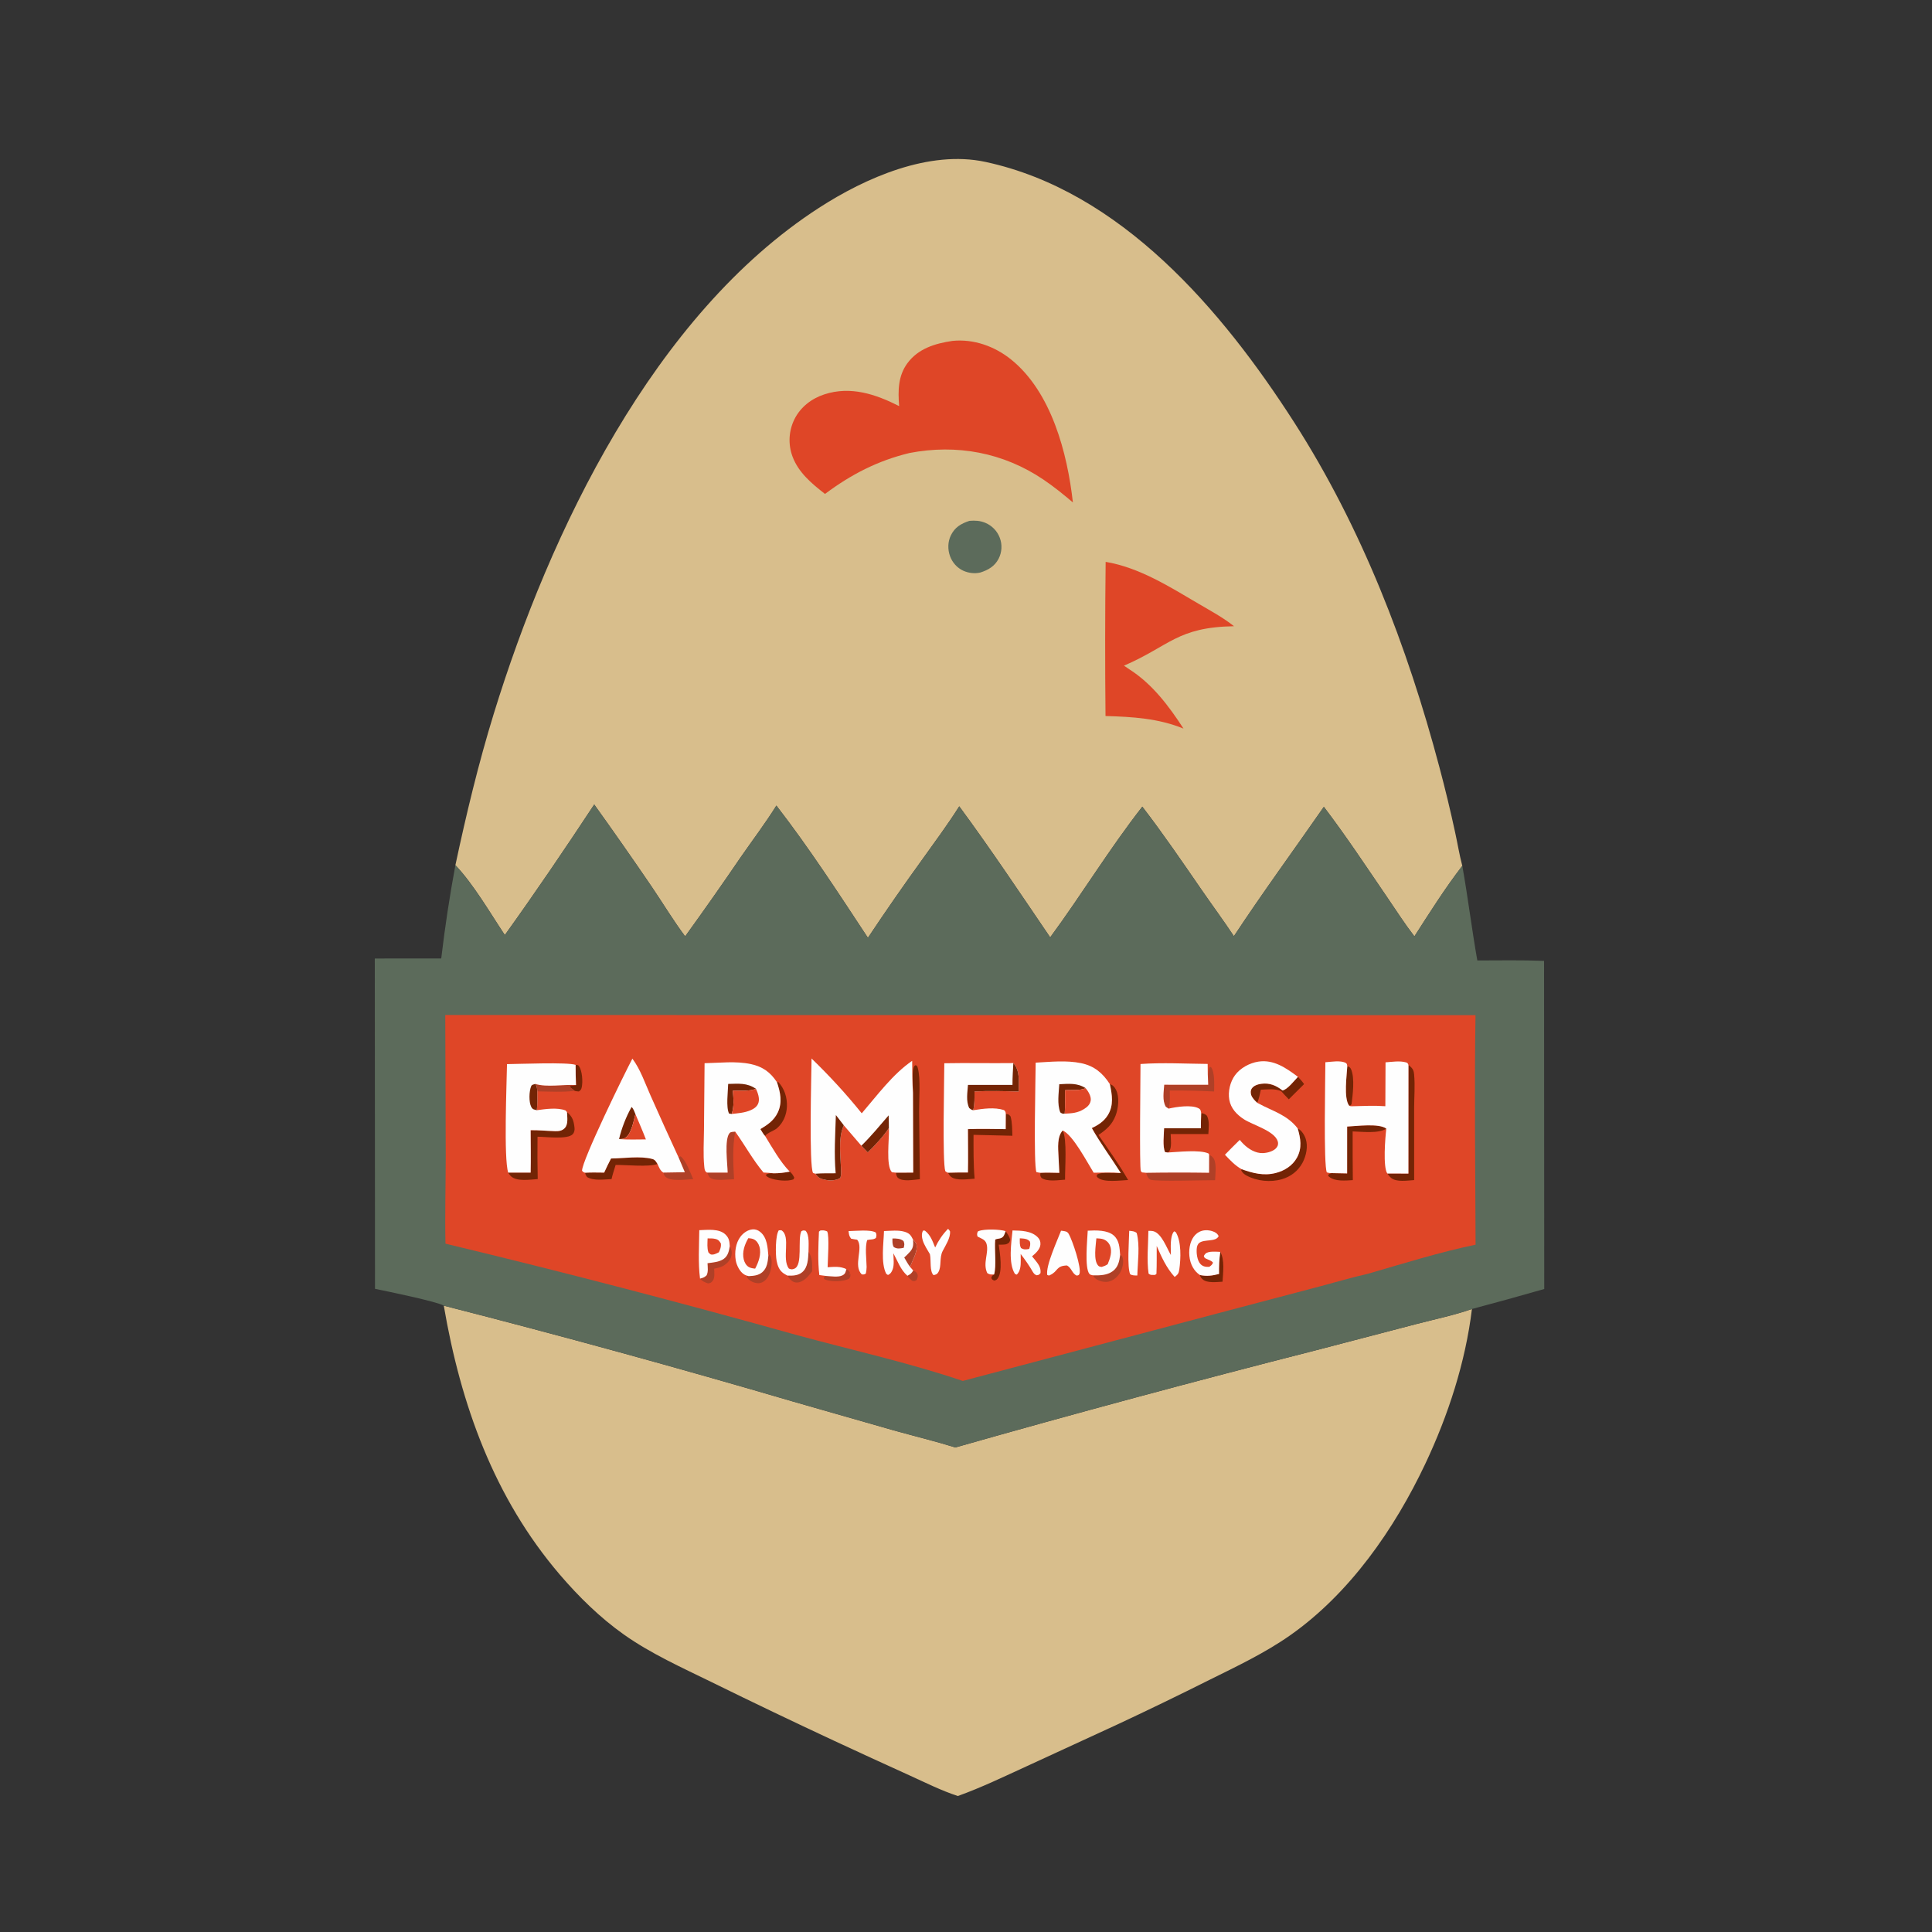 <svg xmlns="http://www.w3.org/2000/svg" xmlns:xlink="http://www.w3.org/1999/xlink" width="1024" height="1024"><rect width="100%" height="100%" fill="#333333" stroke="none"/><path fill="#D8BE8C" d="M235.213 692.021Q328.328 715.839 420.549 742.911L473.757 758.148C484.629 761.176 495.591 763.827 506.371 767.182Q601.504 740.114 697.354 715.702L750.903 701.711C760.574 699.197 770.722 697.103 780.152 693.8C776.754 721.968 767.55 750.229 755.444 775.833C739.136 810.322 715.406 844.538 683.854 866.712C670.529 876.076 655.702 883.097 641.155 890.311Q617.033 902.396 592.598 913.834L544.231 936.116C532.166 941.634 520.174 947.443 507.672 951.925C498.844 949.04 490.309 944.738 481.859 940.9Q461.965 931.888 442.164 922.672Q409.611 907.508 377.382 891.664C361.594 883.937 345.133 876.557 330.733 866.391C318.149 857.506 306.766 846.327 296.767 834.648C261.819 793.832 244.184 744.396 235.213 692.021Z"></path><path fill="#D8BE8C" d="M241.368 458.552C247.147 431.473 253.574 404.709 261.725 378.236C291.436 281.742 346.491 166.832 434.023 110.188C458.794 94.158 492.464 79.424 522.207 85.793C594.261 101.222 647.927 164.66 685.82 223.662C721.658 279.463 745.954 342.654 762.903 406.58Q767.492 423.764 771.245 441.149C772.543 447.03 773.499 453.111 775.05 458.914C765.88 470.789 757.768 483.675 749.662 496.299C744.561 489.679 739.995 482.548 735.283 475.645C724.282 459.533 713.488 443.16 701.669 427.632C685.781 450.496 669.334 472.951 653.995 496.194C648.423 487.791 642.426 479.681 636.702 471.382C626.484 456.571 616.438 441.825 605.459 427.559C588.04 449.812 573.375 474.063 556.625 496.826C540.804 473.554 525.11 450.034 508.423 427.378C502.402 436.91 495.665 445.965 489.121 455.141Q474.155 475.814 460.012 497.059C444.468 473.476 428.799 449.3 411.5 426.979C405.719 436.243 399.055 445.052 392.821 454.02Q378.274 475.361 363.142 496.292C356.872 487.924 351.333 478.69 345.449 470.017Q330.464 448.026 314.953 426.403C299.621 449.652 283.815 472.974 267.568 495.59C259.699 483.751 250.979 468.671 241.368 458.552Z"></path><path fill="#5C6B5B" d="M513.796 276.062C516.77 275.824 519.437 275.931 522.23 277.104Q522.891 277.378 523.52 277.719Q524.149 278.059 524.74 278.463Q525.331 278.866 525.877 279.328Q526.423 279.79 526.919 280.305Q527.415 280.82 527.856 281.384Q528.297 281.948 528.677 282.554Q529.057 283.16 529.373 283.801Q529.689 284.443 529.938 285.114Q530.185 285.778 530.362 286.464Q530.539 287.15 530.644 287.85Q530.749 288.551 530.782 289.258Q530.814 289.966 530.773 290.673Q530.732 291.38 530.618 292.079Q530.505 292.779 530.32 293.462Q530.134 294.146 529.88 294.807Q529.625 295.468 529.303 296.099C527.225 300.153 523.794 302.102 519.61 303.448C516.636 304.152 513.388 303.764 510.609 302.517C507.306 301.036 504.774 298.162 503.537 294.777C502.243 291.234 502.31 287.195 503.968 283.778C506.067 279.453 509.378 277.513 513.796 276.062Z"></path><path fill="#DF4627" d="M586.016 297.795C603.828 300.777 619.961 311.008 635.29 320.019C641.651 323.759 648.26 327.309 654.049 331.905C623.843 332.422 619.921 342.406 595.728 352.817L598.891 354.955C610.866 362.669 619.65 374.383 627.282 386.172C613.901 380.705 600.2 379.916 585.946 379.508Q585.538 338.651 586.016 297.795Z"></path><path fill="#DF4627" d="M504.837 180.683C516.074 179.545 527.237 183.543 535.928 190.561C557.33 207.841 565.731 240.227 568.657 266.302C563.649 262.057 558.529 257.898 553.084 254.22C531.799 239.844 507.108 235.27 482.03 240.104C465.136 244.202 451.142 251.441 437.265 261.796C430.284 256.353 423.216 250.504 420.04 241.953Q419.817 241.353 419.624 240.743Q419.432 240.132 419.272 239.513Q419.111 238.893 418.982 238.266Q418.854 237.639 418.758 237.007Q418.661 236.374 418.598 235.737Q418.534 235.1 418.504 234.461Q418.473 233.822 418.475 233.182Q418.477 232.542 418.512 231.903Q418.547 231.264 418.615 230.627Q418.683 229.991 418.783 229.359Q418.884 228.727 419.017 228.101Q419.15 227.475 419.314 226.856Q419.479 226.238 419.676 225.629Q419.872 225.02 420.099 224.421Q420.327 223.823 420.585 223.237Q420.842 222.652 421.13 222.08C424.367 215.659 430.239 211.189 436.993 208.998C450.887 204.492 464.12 208.93 476.563 215.24C475.924 207.242 475.932 199.328 480.932 192.529C486.676 184.719 495.71 182.015 504.837 180.683Z"></path><path fill="#5C6B5B" d="M267.568 495.59C283.815 472.974 299.621 449.652 314.953 426.403Q330.464 448.026 345.449 470.017C351.333 478.69 356.872 487.924 363.142 496.292Q378.274 475.361 392.821 454.02C399.055 445.052 405.719 436.243 411.5 426.979C428.799 449.3 444.468 473.476 460.012 497.059Q474.155 475.814 489.121 455.141C495.665 445.965 502.402 436.91 508.423 427.378C525.11 450.034 540.804 473.554 556.625 496.826C573.375 474.063 588.04 449.812 605.459 427.559C616.438 441.825 626.484 456.571 636.702 471.382C642.426 479.681 648.423 487.791 653.995 496.194C669.334 472.951 685.781 450.496 701.669 427.632C713.488 443.16 724.282 459.533 735.283 475.645C739.995 482.548 744.561 489.679 749.662 496.299C757.768 483.675 765.88 470.789 775.05 458.914C778.036 475.587 780.066 492.405 783.012 509.062C794.784 509.051 806.62 508.816 818.383 509.283L818.479 683.201Q799.367 688.688 780.152 693.8C770.722 697.103 760.574 699.197 750.903 701.711L697.354 715.702Q601.504 740.114 506.371 767.182C495.591 763.827 484.629 761.176 473.757 758.148L420.549 742.911Q328.328 715.839 235.213 692.021C231.716 689.856 204.385 684.24 198.762 683.113L198.653 508.03L233.864 508.007Q236.793 483.154 241.368 458.552C250.979 468.671 259.699 483.751 267.568 495.59Z"></path><path fill="#DF4627" d="M235.999 537.96L782.046 538.059C781.419 578.561 781.965 619.187 782.09 659.701C762.919 663.699 743.742 669.713 724.926 675.156C716.582 677.016 708.284 679.508 700.013 681.69L651.295 694.542L510.283 731.925C481.696 722.246 451.774 715.638 422.653 707.708Q329.831 681.692 236.103 659.161C235.786 643.66 236.229 628.163 236.244 612.664L235.999 537.96Z"></path><path fill="#AF4027" d="M484.017 673.384C485.008 673.833 485.764 674.12 486.209 675.236C486.703 676.475 486.265 677.298 485.826 678.43C484.682 679.126 484.756 679.095 483.442 678.819C482.476 677.998 481.585 677.301 480.945 676.181C482.541 675.358 483.115 674.954 484.017 673.384Z"></path><path fill="#AF4027" d="M448.615 672.671C449.685 673.216 449.97 673.602 450.53 674.656L449.9 675.813L450.702 675.167C450.764 676.477 450.756 676.583 450.07 677.696C447.223 679.339 440.65 679.456 437.512 678.262C437.057 678.089 436.949 677.942 436.635 677.647L436.794 676.77L437.872 676.281C440.348 676.409 444.257 677.094 446.511 675.96C448.114 675.154 448.107 674.232 448.615 672.671Z"></path><path fill="#732405" d="M305.085 564.403C305.837 564.503 306.366 564.341 306.839 565.016C308.613 567.544 308.945 573.163 308.372 576.108C308.131 577.342 307.81 577.796 306.815 578.513C306.092 578.428 305.248 578.423 304.571 578.159L301.999 576.116L302.295 575.611L305.296 575.106C305.105 571.544 305.118 567.97 305.085 564.403Z"></path><path fill="#732405" d="M418.582 620.98C419.789 621.945 420.286 622.802 420.96 624.143L420.637 625.032C417.352 626.398 411.035 625.632 407.793 624.297C407.18 624.045 406.679 623.683 406.142 623.301L406.065 622.505C407.461 621.729 408.566 621.829 410.102 621.876C412.998 621.88 415.748 621.548 418.582 620.98Z"></path><path fill="#732405" d="M714.093 565.053C715.243 565.581 715.681 565.678 716.188 566.943C718.087 571.674 716.973 580.243 716.353 585.211C715.667 586.069 716.104 585.809 715.057 586.019C712.082 582.003 713.845 569.965 714.093 565.053Z"></path><path fill="#732405" d="M646.776 663.526C649.195 667.75 648.229 674.608 647.975 679.326C645.007 679.457 639.911 680.208 637.47 678.109C636.566 677.332 636.299 676.928 635.998 675.797C639.731 676.565 642.498 676.142 646.112 675.228C646.062 671.251 646.179 667.464 646.776 663.526Z"></path><path fill="#AF4027" d="M428.526 663.425C430.74 666.79 430.436 669.967 430.427 673.841C428.607 676.266 426.033 679.478 422.74 679.752C421.31 679.871 420.11 679.387 419.11 678.397C418.405 677.699 417.875 676.911 417.344 676.079C420.098 676.183 422.97 676.153 425.193 674.281C428.271 671.689 428.295 667.123 428.526 663.425Z"></path><path fill="#AF4027" d="M407.243 665.534L407.797 664.853C409.13 666.458 409.099 668.848 408.882 670.873C408.57 673.797 407.471 677.229 405.006 679.056C403.789 679.958 402.342 680.339 400.85 680.042C398.705 679.615 397.031 678.692 395.765 676.89L396.168 676.343L396.831 676.366C399.422 676.232 401.928 676.056 403.998 674.31C406.614 672.103 406.927 668.708 407.243 665.534Z"></path><path fill="#AF4027" d="M283.715 574.514C290.013 576.417 298.639 574.68 305.296 575.106L302.295 575.611L301.999 576.116L304.571 578.159C298.163 578.992 291.24 578.523 284.771 578.457C284.66 576.935 284.674 575.786 283.715 574.514Z"></path><path fill="#AF4027" d="M593.691 665.135C594.548 665.526 594.683 665.616 594.986 666.508C595.764 668.798 594.929 672.376 593.733 674.413C592.383 676.71 590.236 678.696 587.567 679.284C585.302 679.783 582.304 679.019 580.514 677.565C579.963 677.118 579.584 676.547 579.218 675.952C582.823 676.027 586.741 675.986 589.779 673.747C592.629 671.647 593.306 668.45 593.691 665.135Z"></path><path fill="#AF4027" d="M359.639 613.408L360.748 612.865C363.729 615.306 365.821 621.475 367.409 624.932C363.796 625.111 355.198 626.435 352.586 623.584C352.021 622.967 351.817 622.266 351.575 621.491L362.966 621.302L359.639 613.408Z"></path><path fill="#AF4027" d="M386.785 660.51C387.796 662.457 388.163 663.992 387.502 666.15C386.853 668.27 384.837 670.216 382.881 671.167C381.534 671.822 379.97 672.117 378.515 672.432C378.569 674.44 379.002 677.304 377.673 678.968C376.879 679.961 376.434 680.027 375.271 680.23C373.64 679.674 372.138 679.099 371.035 677.69C372.504 677.298 373.399 677.046 374.518 675.931C375.479 673.997 375.076 671.622 374.994 669.513C377.804 669.158 381.21 668.926 383.58 667.236C385.868 665.604 386.351 663.12 386.785 660.51Z"></path><path fill="#732405" d="M533.003 652.527C534.028 654.053 535.049 655.371 535.421 657.197C535.018 658.493 534.935 658.795 533.572 659.367C532.53 659.805 530.475 659.664 529.336 659.701C529.986 664.227 531.611 674.074 528.702 677.748C528.157 678.436 527.867 678.438 527.086 678.748C525.963 678.32 525.952 678.397 525.418 677.333C525.822 676.161 525.845 676.163 526.893 675.493C528.211 670.798 527 662.389 527.483 656.998C528.189 656.689 527.857 656.791 528.619 656.631C529.251 656.499 530.098 656.411 530.683 656.143C532.215 655.445 532.418 653.972 533.003 652.527Z"></path><path fill="#FEFEFE" d="M598.514 652.356C599.979 652.519 601.304 652.502 602.468 653.512C604.28 660.009 602.978 669.192 602.806 676.024C601.419 676.012 600.258 676.104 599.018 675.375C597.306 671.563 598.427 657.346 598.514 652.356Z"></path><path fill="#AF4027" d="M385.663 621.506C385.61 617.021 383.782 603.745 386.747 600.485C387.344 599.829 388.809 599.893 389.67 599.779C388.139 608.186 388.633 616.521 389.063 625.002C385.975 625.052 379.126 626.082 376.573 624.359C375.722 623.784 375.208 622.408 374.79 621.5L385.663 621.506Z"></path><path fill="#732405" d="M411.801 573.586L412.481 573.465C415.788 576.989 417.287 581.727 417.083 586.538C416.898 590.907 415.168 595.046 411.857 597.962C410.272 599.359 406.4 600.493 405.53 602.117C404.643 601.313 403.715 599.476 403.025 598.44C406.89 596.127 410.238 593.858 412.241 589.623C414.772 584.276 413.591 578.899 411.801 573.586Z"></path><path fill="#732405" d="M563.227 599.207C565.697 603.612 564.407 619.56 564.502 625.257C560.742 625.469 555.334 626.45 552.037 624.374C551.234 623.113 551.289 623.104 551.476 621.61C554.787 621.431 558.149 621.585 561.466 621.632L561.018 612.726C560.823 608.505 560.203 602.524 563.227 599.207Z"></path><path fill="#732405" d="M687.938 570.737C689.127 571.982 690.228 573.169 691.197 574.595L683.093 582.652C681.747 581.221 680.314 579.821 679.042 578.328C675.767 576.878 671.792 577.43 668.264 577.563C667.727 579.808 667.38 582.431 666.324 584.475C665.178 583.462 663.549 581.794 663.129 580.276C662.804 579.102 662.779 577.951 663.49 576.902C664.551 575.339 666.7 574.689 668.475 574.441C672.858 573.828 676.382 575.305 679.757 577.967C682.369 577.488 685.981 572.778 687.938 570.737Z"></path><path fill="#732405" d="M636.653 589.961C638.06 590.233 638.638 590.369 639.725 591.389C641.17 594.392 640.591 597.835 640.45 601.08L620.471 601.062C620.529 603.482 621.193 608.176 619.709 610.182C619.423 610.567 619.292 610.611 618.918 610.855L617.517 610.638C616.092 607.581 616.927 601.383 616.995 598.026L636.481 598.015C636.479 595.331 636.586 592.643 636.653 589.961Z"></path><path fill="#AF4027" d="M640.363 574.945C640.453 572.123 640.091 568.177 641.093 565.609L641.825 565.53C643.96 568.23 643.526 575.069 643.498 578.517Q631.758 577.91 620.003 577.988C620.017 581.162 620.323 584.542 619.382 587.602L617.895 586.6C615.926 583.26 616.83 578.663 617.056 574.926L640.363 574.945Z"></path><path fill="#FEFEFE" d="M449.75 652.508C453.337 652.463 461.265 651.539 464.181 653.253C464.674 654.552 464.577 654.755 464.274 656.13C462.87 657.198 461.341 656.783 459.638 657.255C458.354 660.955 459.268 667.464 459.323 671.542C459.319 672.766 459.144 673.819 458.913 675.014C457.982 675.564 457.87 675.529 456.779 675.453C451.958 670.863 457.889 661.282 454.319 657.065C453.225 656.926 452.169 656.754 451.091 656.515C449.966 655.061 450.009 654.298 449.75 652.508Z"></path><path fill="#FEFEFE" d="M526.893 675.493C525.251 675.509 524.698 675.677 523.282 674.779C520.734 669.579 524.232 663.977 522.902 659.321C522.228 656.961 520.117 656.45 518.156 655.42C517.715 654.244 517.864 654.038 518.179 652.8C518.337 652.71 518.487 652.603 518.653 652.531C521.506 651.286 530.06 651.532 533.003 652.527C532.418 653.972 532.215 655.445 530.683 656.143C530.098 656.411 529.251 656.499 528.619 656.631C527.857 656.791 528.189 656.689 527.483 656.998C527 662.389 528.211 670.798 526.893 675.493Z"></path><path fill="#732405" d="M323.854 614.027C330.578 613.968 339.227 612.554 345.727 614.275C347.29 614.689 347.677 615.686 348.501 616.944C343.824 618.665 331.763 617.368 326.294 617.441C325.542 619.926 324.692 622.42 324.125 624.953C320.109 625.089 314.638 625.979 311.128 623.842C310.55 622.975 310.339 622.618 310.112 621.569C313.454 621.355 316.873 621.494 320.225 621.501C321.38 618.975 322.561 616.488 323.854 614.027Z"></path><path fill="#FEFEFE" d="M437.872 676.281L434.262 675.804C433.372 668.57 433.729 660.086 434.065 652.789L434.799 652.193C436.281 652.05 436.969 652.063 438.393 652.652C439.711 654.852 438.696 668.359 438.66 671.657C442.169 671.439 445.345 671.079 448.615 672.671C448.107 674.232 448.114 675.154 446.511 675.96C444.257 677.094 440.348 676.409 437.872 676.281Z"></path><path fill="#FEFEFE" d="M502.439 651.341C503.093 651.778 503.2 652.063 503.565 652.739C503.759 656.185 501.186 660.058 499.644 663.039C497.787 666.63 499.153 671.126 497.359 674.241C496.656 675.462 496.063 675.543 494.818 675.855C492.679 674.008 493.516 667.996 492.951 665.178C492.918 665.014 492.881 664.851 492.846 664.687C491.565 662.48 489.843 659.905 489.083 657.454C488.551 655.742 488.349 653.82 489.228 652.244L490.198 652.255C493.255 654.648 494.196 657.7 495.649 661.188C497.479 657.404 499.512 654.369 502.439 651.341Z"></path><path fill="#732405" d="M714.012 597.098C718.931 596.887 730.945 595.231 734.781 598.207C730.636 600.963 721.753 599.795 716.929 599.678Q716.888 612.584 717.025 625.49C713.257 625.707 707.582 626.322 704.489 623.714C703.911 623.227 704.074 623.389 704.017 622.611C704.725 622.091 704.935 622.003 705.84 621.775L714.001 621.933L714.012 597.098Z"></path><path fill="#AF4027" d="M640.857 611.966C642.55 612.978 643.379 613.61 643.906 615.636C644.664 618.547 644.148 622.494 644.031 625.524C637.932 625.49 613.329 626.332 609.901 625.287C609.52 625.171 609.015 624.767 608.781 624.502C608.191 623.834 607.702 622.461 607.433 621.606Q624.132 621.327 640.831 621.588L640.857 611.966Z"></path><path fill="#732405" d="M687.811 598.097C689.84 599.043 691.356 601.512 692.047 603.594C693.386 607.626 692.336 612.563 690.391 616.233C688.069 620.614 684.127 623.656 679.385 625.023C673.362 626.76 666.248 626.047 660.722 623.082C659.444 622.396 658.554 621.615 657.852 620.334L658.116 619.711C664.089 621.819 669.782 623.329 676.148 621.716C680.801 620.538 685.13 617.812 687.455 613.512C690.221 608.396 689.34 603.381 687.811 598.097Z"></path><path fill="#732405" d="M588.215 574.56C589.804 575.127 590.69 576.039 591.481 577.58C593.456 581.427 592.766 587.453 591.26 591.348C589.379 596.21 586.321 598.759 582.2 601.579C587.564 609.367 593.228 617.226 597.921 625.437C593.819 625.629 585.009 626.906 581.855 624.171C581.673 624.014 581.517 623.829 581.349 623.658L581.368 622.634C583.8 620.881 590.851 621.982 594.036 621.715C588.977 613.719 583.351 606.144 578.676 597.896C582.107 596.293 585.092 594.365 587.141 591.086C590.393 585.883 589.465 580.182 588.215 574.56Z"></path><path fill="#732405" d="M533.087 590.422C534.655 590.631 534.618 590.557 535.633 591.759C536.527 595.06 536.449 598.579 536.585 601.977L515.994 601.488C516.004 609.247 515.885 616.998 516.57 624.734C513.093 624.934 507.102 625.939 504.169 623.826C503.447 623.307 502.882 622.333 502.443 621.565C505.958 621.412 509.501 621.464 513.02 621.433C513.182 613.785 513.035 606.108 513.025 598.457C519.688 598.218 526.366 598.383 533.031 598.455L533.087 590.422Z"></path><path fill="#732405" d="M746.514 564.443C748.561 566.164 749.267 566.813 749.519 569.566C750.053 575.394 749.537 581.545 749.522 587.415L749.531 625.471C745.948 625.681 740.184 626.72 737.255 624.261C736.501 623.628 735.906 622.773 735.316 621.991L746.483 622.013L746.514 564.443Z"></path><path fill="#FEFEFE" d="M635.998 675.797C634.367 674.713 633.301 673.514 632.291 671.824C630.178 668.29 629.818 663.17 630.916 659.261C631.66 656.615 633.203 654.143 635.72 652.881C637.875 651.801 640.381 651.843 642.635 652.582C644.131 653.073 645.2 653.716 645.9 655.166C644.51 658.377 638.408 656.672 635.667 658.738C634.869 659.339 634.46 660.435 634.339 661.403C634.022 663.929 634.448 668.018 636.273 669.966C637.585 671.367 639.186 671.541 640.981 671.43C642.044 670.634 642.381 670.443 642.918 669.252C642.17 668.176 640.809 667.885 639.648 667.296C638.506 666.716 638.479 666.963 638.06 665.66C638.336 665.226 638.576 664.793 638.966 664.439C640.566 662.983 644.786 663.449 646.776 663.526C646.179 667.464 646.062 671.251 646.112 675.228C642.498 676.142 639.731 676.565 635.998 675.797Z"></path><path fill="#732405" d="M300.519 589.447C303.408 591.796 304.086 594.031 304.492 597.631C304.633 598.879 304.455 600.12 303.594 601.103C300.942 604.131 288.944 602.448 284.903 602.495Q284.755 613.719 285.003 624.942C280.954 625.183 274.025 626.382 270.815 623.443C270.214 622.893 269.783 622.191 269.356 621.507L281.252 621.5C281.412 614.013 281.281 606.509 281.246 599.021C285.624 598.972 289.85 599.405 294.197 599.541C296.108 599.601 298.026 599.361 299.385 597.849C301.278 595.743 300.61 592.069 300.519 589.447Z"></path><path fill="#FEFEFE" d="M417.344 676.079C416.652 675.716 415.953 675.347 415.307 674.905C413.021 673.341 412.103 670.841 411.612 668.211C410.993 664.895 410.928 654.803 412.764 652.101L414.113 652.041C419.419 655.221 414.139 667.256 418.142 672.375C419.331 672.826 419.791 672.951 421.059 672.418C425.665 670.479 422.6 656.852 424.746 652.552C425.758 652.06 425.822 652.103 426.938 652.311C429.167 654.546 428.505 660.358 428.526 663.425C428.295 667.123 428.271 671.689 425.193 674.281C422.97 676.153 420.098 676.183 417.344 676.079Z"></path><path fill="#732405" d="M483.892 579.215C484.022 576.315 482.995 566.635 484.77 564.897C484.933 564.738 485.164 564.668 485.361 564.553C486.152 564.988 486.181 565.165 486.429 566.016C488.037 571.542 487.08 583.078 487.142 589.273L487.55 625.004C484.368 625.246 478.554 626.494 475.967 624.305C475.186 623.644 475.008 622.51 474.864 621.531L484.022 621.502L483.892 579.215Z"></path><path fill="#FEFEFE" d="M562.375 652.301C562.763 652.334 563.151 652.371 563.535 652.435C564.882 652.659 565.69 652.74 566.442 654C568.287 657.092 573.477 672.27 572.083 675.309C571.762 676.008 571.388 675.909 570.718 676.109C568.224 675.076 568.045 672.088 565.554 670.731C559.635 670.877 560.896 673.818 556.577 675.803C555.732 676.192 556.117 676.094 555.055 675.745C554.191 670.815 560.491 657.324 562.375 652.301Z"></path><path fill="#FEFEFE" d="M536.66 652.166C541.201 652.248 546.745 652.319 550.124 655.881C551.133 656.943 551.528 658.098 551.451 659.565C551.314 662.165 548.826 664.35 547.003 665.883Q547.719 666.695 548.39 667.544C550.206 669.802 551.82 671.737 551.487 674.786C550.624 675.702 550.658 675.773 549.422 675.915C548.396 675.509 548.099 675.149 547.488 674.241C545.55 670.832 543.368 667.737 540.979 664.631Q541.022 666.341 541.023 668.052C541.02 670.687 540.905 673.623 538.933 675.583L537.959 675.228C534.311 669.556 536.031 658.556 536.66 652.166Z"></path><path fill="#DF4627" d="M540.523 656.346C540.853 656.363 541.183 656.376 541.513 656.396C543.192 656.5 544.646 656.66 545.828 657.982C546.316 659.506 545.931 660.498 545.495 661.962C543.735 662.267 542.679 662.424 541.149 661.476C540.321 659.912 540.521 658.071 540.523 656.346Z"></path><path fill="#FEFEFE" d="M608.672 652.373C609.515 652.387 610.521 652.365 611.341 652.583C615.692 653.742 618.424 661.546 620.584 665.181Q620.51 662.739 620.519 660.296C620.542 658.227 620.753 654.142 622.322 652.607L623.179 653.065C626.25 657.968 625.863 667.224 625.058 672.829C624.742 675.025 624.263 675.508 622.596 676.81C618.21 671.988 615.651 666.305 613.08 660.388C613.065 665.306 613.152 670.248 612.94 675.161L612.24 675.721C610.757 675.713 609.921 676.005 608.766 675.025C607.754 667.824 608.579 659.677 608.672 652.373Z"></path><path fill="#FEFEFE" d="M370.64 652.02C374.943 651.885 381.096 651.057 384.47 654.287C386.425 656.159 386.642 657.892 386.785 660.51C386.351 663.12 385.868 665.604 383.58 667.236C381.21 668.926 377.804 669.158 374.994 669.513C375.076 671.622 375.479 673.997 374.518 675.931C373.399 677.046 372.504 677.298 371.035 677.69C369.958 669.332 370.544 660.45 370.64 652.02Z"></path><path fill="#DF4627" d="M375.045 656.38C376.432 656.361 377.857 656.338 379.215 656.669C380.773 657.049 381.344 657.791 382.103 659.133C382.265 660.957 381.756 662.075 381.036 663.732C380.167 664.159 378.883 664.832 377.933 664.943C376.577 665.101 376.337 664.668 375.47 663.794C374.685 661.425 374.981 658.848 375.045 656.38Z"></path><path fill="#FEFEFE" d="M468.529 652.484C471.993 652.385 476.12 651.851 479.464 652.865C482 653.635 482.762 654.64 483.923 656.982C485.078 658.169 485.896 658.997 485.889 660.784C485.875 664.365 483.582 668.152 482.352 671.466L484.017 673.384C483.115 674.954 482.541 675.358 480.945 676.181C477.354 673.095 475.739 668.337 473.506 664.266C473.555 666.812 474.053 670.551 473.083 672.918C472.526 674.278 472.007 675.18 470.653 675.776L469.728 675.153C466.728 669.385 468.368 658.904 468.529 652.484Z"></path><path fill="#AF4027" d="M473.014 656.417C475.109 656.422 477.205 656.399 478.897 657.786C479.513 659.397 479.343 659.727 479.002 661.361C476.983 661.759 475.544 662.071 473.709 660.966C472.875 659.5 473.016 658.047 473.014 656.417Z"></path><path fill="#AF4027" d="M483.923 656.982C485.078 658.169 485.896 658.997 485.889 660.784C485.875 664.365 483.582 668.152 482.352 671.466C481.18 669.938 480.248 668.162 479.26 666.509C480.327 665.492 481.453 664.469 482.412 663.348C484.192 661.268 484.113 659.584 483.923 656.982Z"></path><path fill="#FEFEFE" d="M396.831 676.366C395.945 676.174 395.258 675.979 394.467 675.509C392.113 674.11 390.377 670.57 389.954 667.96C389.279 663.794 389.861 658.914 392.462 655.474C393.96 653.494 396.304 651.819 398.837 651.602C400.43 651.466 401.798 651.992 403.01 652.999C406.642 656.017 406.875 661.213 407.243 665.534C406.927 668.708 406.614 672.103 403.998 674.31C401.928 676.056 399.422 676.232 396.831 676.366Z"></path><path fill="#DF4627" d="M396.63 656.249C397.592 656.327 398.7 656.448 399.572 656.883C401.068 657.628 402.061 659.172 402.51 660.737C403.638 664.673 402.068 668.968 400.245 672.408C399.05 672.272 397.799 672.129 396.752 671.476C395.401 670.633 394.553 668.998 394.192 667.486C393.256 663.567 394.695 659.593 396.63 656.249Z"></path><path fill="#FEFEFE" d="M576.52 652.288C580.742 652.054 587.063 651.873 590.368 654.882C593.356 657.603 593.383 661.406 593.691 665.135C593.306 668.45 592.629 671.647 589.779 673.747C586.741 675.986 582.823 676.027 579.218 675.952C578.558 675.763 577.866 675.732 577.406 675.177C574.752 671.967 576.317 657.065 576.52 652.288Z"></path><path fill="#DF4627" d="M581.095 656.331C582.366 656.422 583.811 656.439 585.004 656.914Q585.277 657.025 585.538 657.161Q585.799 657.297 586.045 657.459Q586.292 657.62 586.521 657.804Q586.751 657.988 586.962 658.194Q587.172 658.399 587.362 658.624Q587.552 658.849 587.719 659.092Q587.887 659.334 588.03 659.591Q588.173 659.849 588.29 660.119C589.668 663.361 588.348 667.008 587.104 670.049C586.11 670.796 585.096 671.111 583.935 671.497C583.105 671.346 582.633 671.445 582.037 670.777C579.434 667.863 580.818 660.109 581.095 656.331Z"></path><path fill="#FEFEFE" d="M268.719 564.009C274.898 563.958 300.907 562.881 305.085 564.403C305.118 567.97 305.105 571.544 305.296 575.106C298.639 574.68 290.013 576.417 283.715 574.514C284.674 575.786 284.66 576.935 284.771 578.457C284.852 581.819 284.902 585.084 284.532 588.432C289.166 587.81 295.29 586.885 299.723 588.545L300.519 589.447C300.61 592.069 301.278 595.743 299.385 597.849C298.026 599.361 296.108 599.601 294.197 599.541C289.85 599.405 285.624 598.972 281.246 599.021C281.281 606.509 281.412 614.013 281.252 621.5L269.356 621.507C266.929 613.97 268.55 574.659 268.719 564.009Z"></path><path fill="#732405" d="M284.532 588.432C283.111 588.058 282.348 588.134 281.588 586.704C280.232 584.151 280.401 578.274 281.564 575.641C281.923 574.828 282.926 574.787 283.715 574.514C284.674 575.786 284.66 576.935 284.771 578.457C284.852 581.819 284.902 585.084 284.532 588.432Z"></path><path fill="#FEFEFE" d="M657.09 604.173C657.738 604.944 658.394 605.701 659.113 606.408C661.796 609.045 665.482 611.307 669.335 611.169C671.799 611.082 675.323 610.187 676.801 608.01C677.437 607.074 677.571 605.99 677.231 604.914C675.465 599.329 663.979 596.295 659.246 593.202C655.503 590.756 652.4 587.497 651.565 582.969C650.766 578.642 651.977 573.444 654.568 569.895C657.356 566.077 662.284 563.42 666.911 562.689C675.107 561.395 681.739 566.132 687.938 570.737C685.981 572.778 682.369 577.488 679.757 577.967C676.382 575.305 672.858 573.828 668.475 574.441C666.7 574.689 664.551 575.339 663.49 576.902C662.779 577.951 662.804 579.102 663.129 580.276C663.549 581.794 665.178 583.462 666.324 584.475L666.753 584.714C674.506 588.974 682.114 590.737 687.811 598.097C689.34 603.381 690.221 608.396 687.455 613.512C685.13 617.812 680.801 620.538 676.148 621.716C669.782 623.329 664.089 621.819 658.116 619.711C654.629 617.806 651.955 614.881 649.241 612.043C651.78 609.354 654.47 606.784 657.09 604.173Z"></path><path fill="#FEFEFE" d="M500.502 563.544C512.689 563.312 524.892 563.607 537.084 563.453C540.756 567.58 539.923 573.323 539.925 578.524C532.123 578.336 524.304 578.089 516.504 578.501C516.518 581.905 516.625 585.111 515.825 588.441C521.07 587.631 527.042 586.725 532.177 588.376C532.968 589.228 532.971 589.263 533.087 590.422L533.031 598.455C526.366 598.383 519.688 598.218 513.025 598.457C513.035 606.108 513.182 613.785 513.02 621.433C509.501 621.464 505.958 621.412 502.443 621.565C501.843 621.388 501.529 621.118 501.034 620.748C499.415 616.136 500.496 572.106 500.502 563.544Z"></path><path fill="#732405" d="M537.084 563.453C540.756 567.58 539.923 573.323 539.925 578.524C532.123 578.336 524.304 578.089 516.504 578.501C516.518 581.905 516.625 585.111 515.825 588.441C514.806 588.169 514.53 587.96 513.732 587.322C511.897 583.658 512.777 578.988 513.048 575.021L536.638 575.018C536.612 571.161 536.878 567.303 537.084 563.453Z"></path><path fill="#FEFEFE" d="M604.49 563.949C616.219 563.11 628.321 563.799 640.093 563.907C640.067 567.598 640.177 571.258 640.363 574.945L617.056 574.926C616.83 578.663 615.926 583.26 617.895 586.6L619.382 587.602C623.41 586.65 631.552 585.412 635.289 587.433C636.487 588.081 636.407 588.744 636.653 589.961C636.586 592.643 636.479 595.331 636.481 598.015L616.995 598.026C616.927 601.383 616.092 607.581 617.517 610.638L618.918 610.855C624.378 610.594 635.924 609.228 640.543 611.381L640.857 611.966L640.831 621.588Q624.132 621.327 607.433 621.606L605.287 621.393C605.081 621.153 604.816 620.954 604.669 620.674C603.862 619.142 604.481 570.081 604.49 563.949Z"></path><path fill="#FEFEFE" d="M335.179 561.108C339.464 566.831 341.877 574.109 344.782 580.608Q352.078 597.068 359.639 613.408L362.966 621.302L351.575 621.491C349.891 620.477 349.283 618.654 348.501 616.944C347.677 615.686 347.29 614.689 345.727 614.275C339.227 612.554 330.578 613.968 323.854 614.027C322.561 616.488 321.38 618.975 320.225 621.501C316.873 621.494 313.454 621.355 310.112 621.569C309.134 621.294 309.168 621.215 308.496 620.548C308.342 615.254 331.282 568.416 335.179 561.108Z"></path><path fill="#732405" d="M328.114 603.745C329.422 598.086 331.881 591.778 334.747 586.73C335.795 587.65 336.224 589.208 336.779 590.478C335.799 594.153 334.653 601.473 331.004 603.316C330.191 603.726 328.995 603.699 328.114 603.745Z"></path><path fill="#DF4627" d="M336.779 590.478C338.65 594.942 340.604 599.389 342.34 603.908C337.604 603.946 332.84 604.098 328.114 603.745C328.995 603.699 330.191 603.726 331.004 603.316C334.653 601.473 335.799 594.153 336.779 590.478Z"></path><path fill="#FEFEFE" d="M702.471 563.009C705.474 562.812 710.593 561.873 713.319 563.4C713.99 563.776 713.917 564.365 714.093 565.053C713.845 569.965 712.082 582.003 715.057 586.019C715.885 586.318 715.701 586.352 716.401 586.337C722.452 586.209 728.198 585.891 734.263 586.317L734.362 563.058C737.674 562.817 742.013 562.135 745.221 563.092C746.223 563.391 746.065 563.578 746.514 564.443L746.483 622.013L735.316 621.991C732.917 618.715 734.202 602.772 734.781 598.207C730.945 595.231 718.931 596.887 714.012 597.098L714.001 621.933L705.84 621.775C704.875 621.782 704.178 621.689 703.256 621.401C701.44 617.789 702.472 570.809 702.471 563.009Z"></path><path fill="#FEFEFE" d="M373.441 563.519C381.541 563.361 389.941 562.277 397.947 563.983C404.171 565.309 408.349 568.308 411.801 573.586C413.591 578.899 414.772 584.276 412.241 589.623C410.238 593.858 406.89 596.127 403.025 598.44C403.715 599.476 404.643 601.313 405.53 602.117C409.251 608.18 413.587 615.958 418.582 620.98C415.748 621.548 412.998 621.88 410.102 621.876C408.316 621.641 406.481 621.592 404.682 621.47C398.989 614.728 394.806 606.929 389.67 599.779C388.809 599.893 387.344 599.829 386.747 600.485C383.782 603.745 385.61 617.021 385.663 621.506L374.79 621.5C374.669 621.45 374.531 621.429 374.427 621.349C373.426 620.58 373.392 619.36 373.272 618.192C372.629 611.903 373.081 605.143 373.125 598.805L373.441 563.519Z"></path><path fill="#732405" d="M385.95 574.503C391.477 574.379 395.94 573.826 400.689 577.118C396.909 578.467 392.407 578.07 388.435 578.022C388.745 582.396 389.199 586.178 387.829 590.418L386.417 590.215C384.72 586.885 385.862 578.416 385.95 574.503Z"></path><path fill="#DF4627" d="M400.689 577.118C401.665 579.259 402.717 582.08 402.012 584.442C401.407 586.467 399.695 587.624 397.862 588.429C394.725 589.808 391.198 590.04 387.829 590.418C389.199 586.178 388.745 582.396 388.435 578.022C392.407 578.07 396.909 578.467 400.689 577.118Z"></path><path fill="#FEFEFE" d="M548.926 563.225C556.783 562.802 565.238 561.881 572.996 563.496C579.974 564.948 584.439 568.721 588.215 574.56C589.465 580.182 590.393 585.883 587.141 591.086C585.092 594.365 582.107 596.293 578.676 597.896C583.351 606.144 588.977 613.719 594.036 621.715C589.298 621.288 584.426 621.536 579.669 621.564C576.354 616.279 568.585 601.345 563.227 599.207C560.203 602.524 560.823 608.505 561.018 612.726L561.466 621.632C558.149 621.585 554.787 621.431 551.476 621.61C550.731 621.544 550.054 621.405 549.324 621.25C547.73 617.489 548.884 571.543 548.926 563.225Z"></path><path fill="#732405" d="M561.438 574.665C566.412 574.427 571.059 573.884 575.423 576.763C572.545 578.144 567.74 577.561 564.485 577.841C564.457 581.954 564.632 586.176 564.333 590.273C563.063 590.297 563 590.304 561.966 589.575C560.229 585.133 561.183 579.36 561.438 574.665Z"></path><path fill="#DF4627" d="M575.423 576.763C576.785 578.399 578.477 581.155 578.087 583.371C577.706 585.539 576.191 586.816 574.399 587.905C571.053 589.94 568.14 590.069 564.333 590.273C564.632 586.176 564.457 581.954 564.485 577.841C567.74 577.561 572.545 578.144 575.423 576.763Z"></path><path fill="#FEFEFE" d="M430.138 561.017C439.637 570.225 448.448 579.767 456.736 590.084C464.846 580.673 473.163 569.299 483.466 562.252C483.522 567.908 483.511 573.569 483.892 579.215L484.022 621.502L474.864 621.531L472.741 621.314C469.424 617.916 471.382 603.497 471.156 598.484L471.126 597.909C467.859 602.664 464.044 606.785 459.907 610.791L456.537 607.259L447.224 596.419C443.92 603.679 445.761 614.036 445.809 621.854C445.77 622.771 445.686 623.472 445.384 624.341C443.126 625.666 440.34 625.867 437.809 625.387C434.952 624.844 433.796 624.471 432.21 622.086L430.946 621.735C428.702 617.946 430.073 569.319 430.138 561.017Z"></path><path fill="#732405" d="M456.537 607.259C461.691 602.248 466.292 596.604 470.993 591.168C471.124 593.408 471.1 595.665 471.126 597.909C467.859 602.664 464.044 606.785 459.907 610.791L456.537 607.259Z"></path><path fill="#732405" d="M443.039 591.001L447.224 596.419C443.92 603.679 445.761 614.036 445.809 621.854C445.77 622.771 445.686 623.472 445.384 624.341C443.126 625.666 440.34 625.867 437.809 625.387C434.952 624.844 433.796 624.471 432.21 622.086C435.751 621.809 439.367 621.889 442.92 621.866C442.014 611.656 442.7 601.234 443.039 591.001Z"></path></svg>